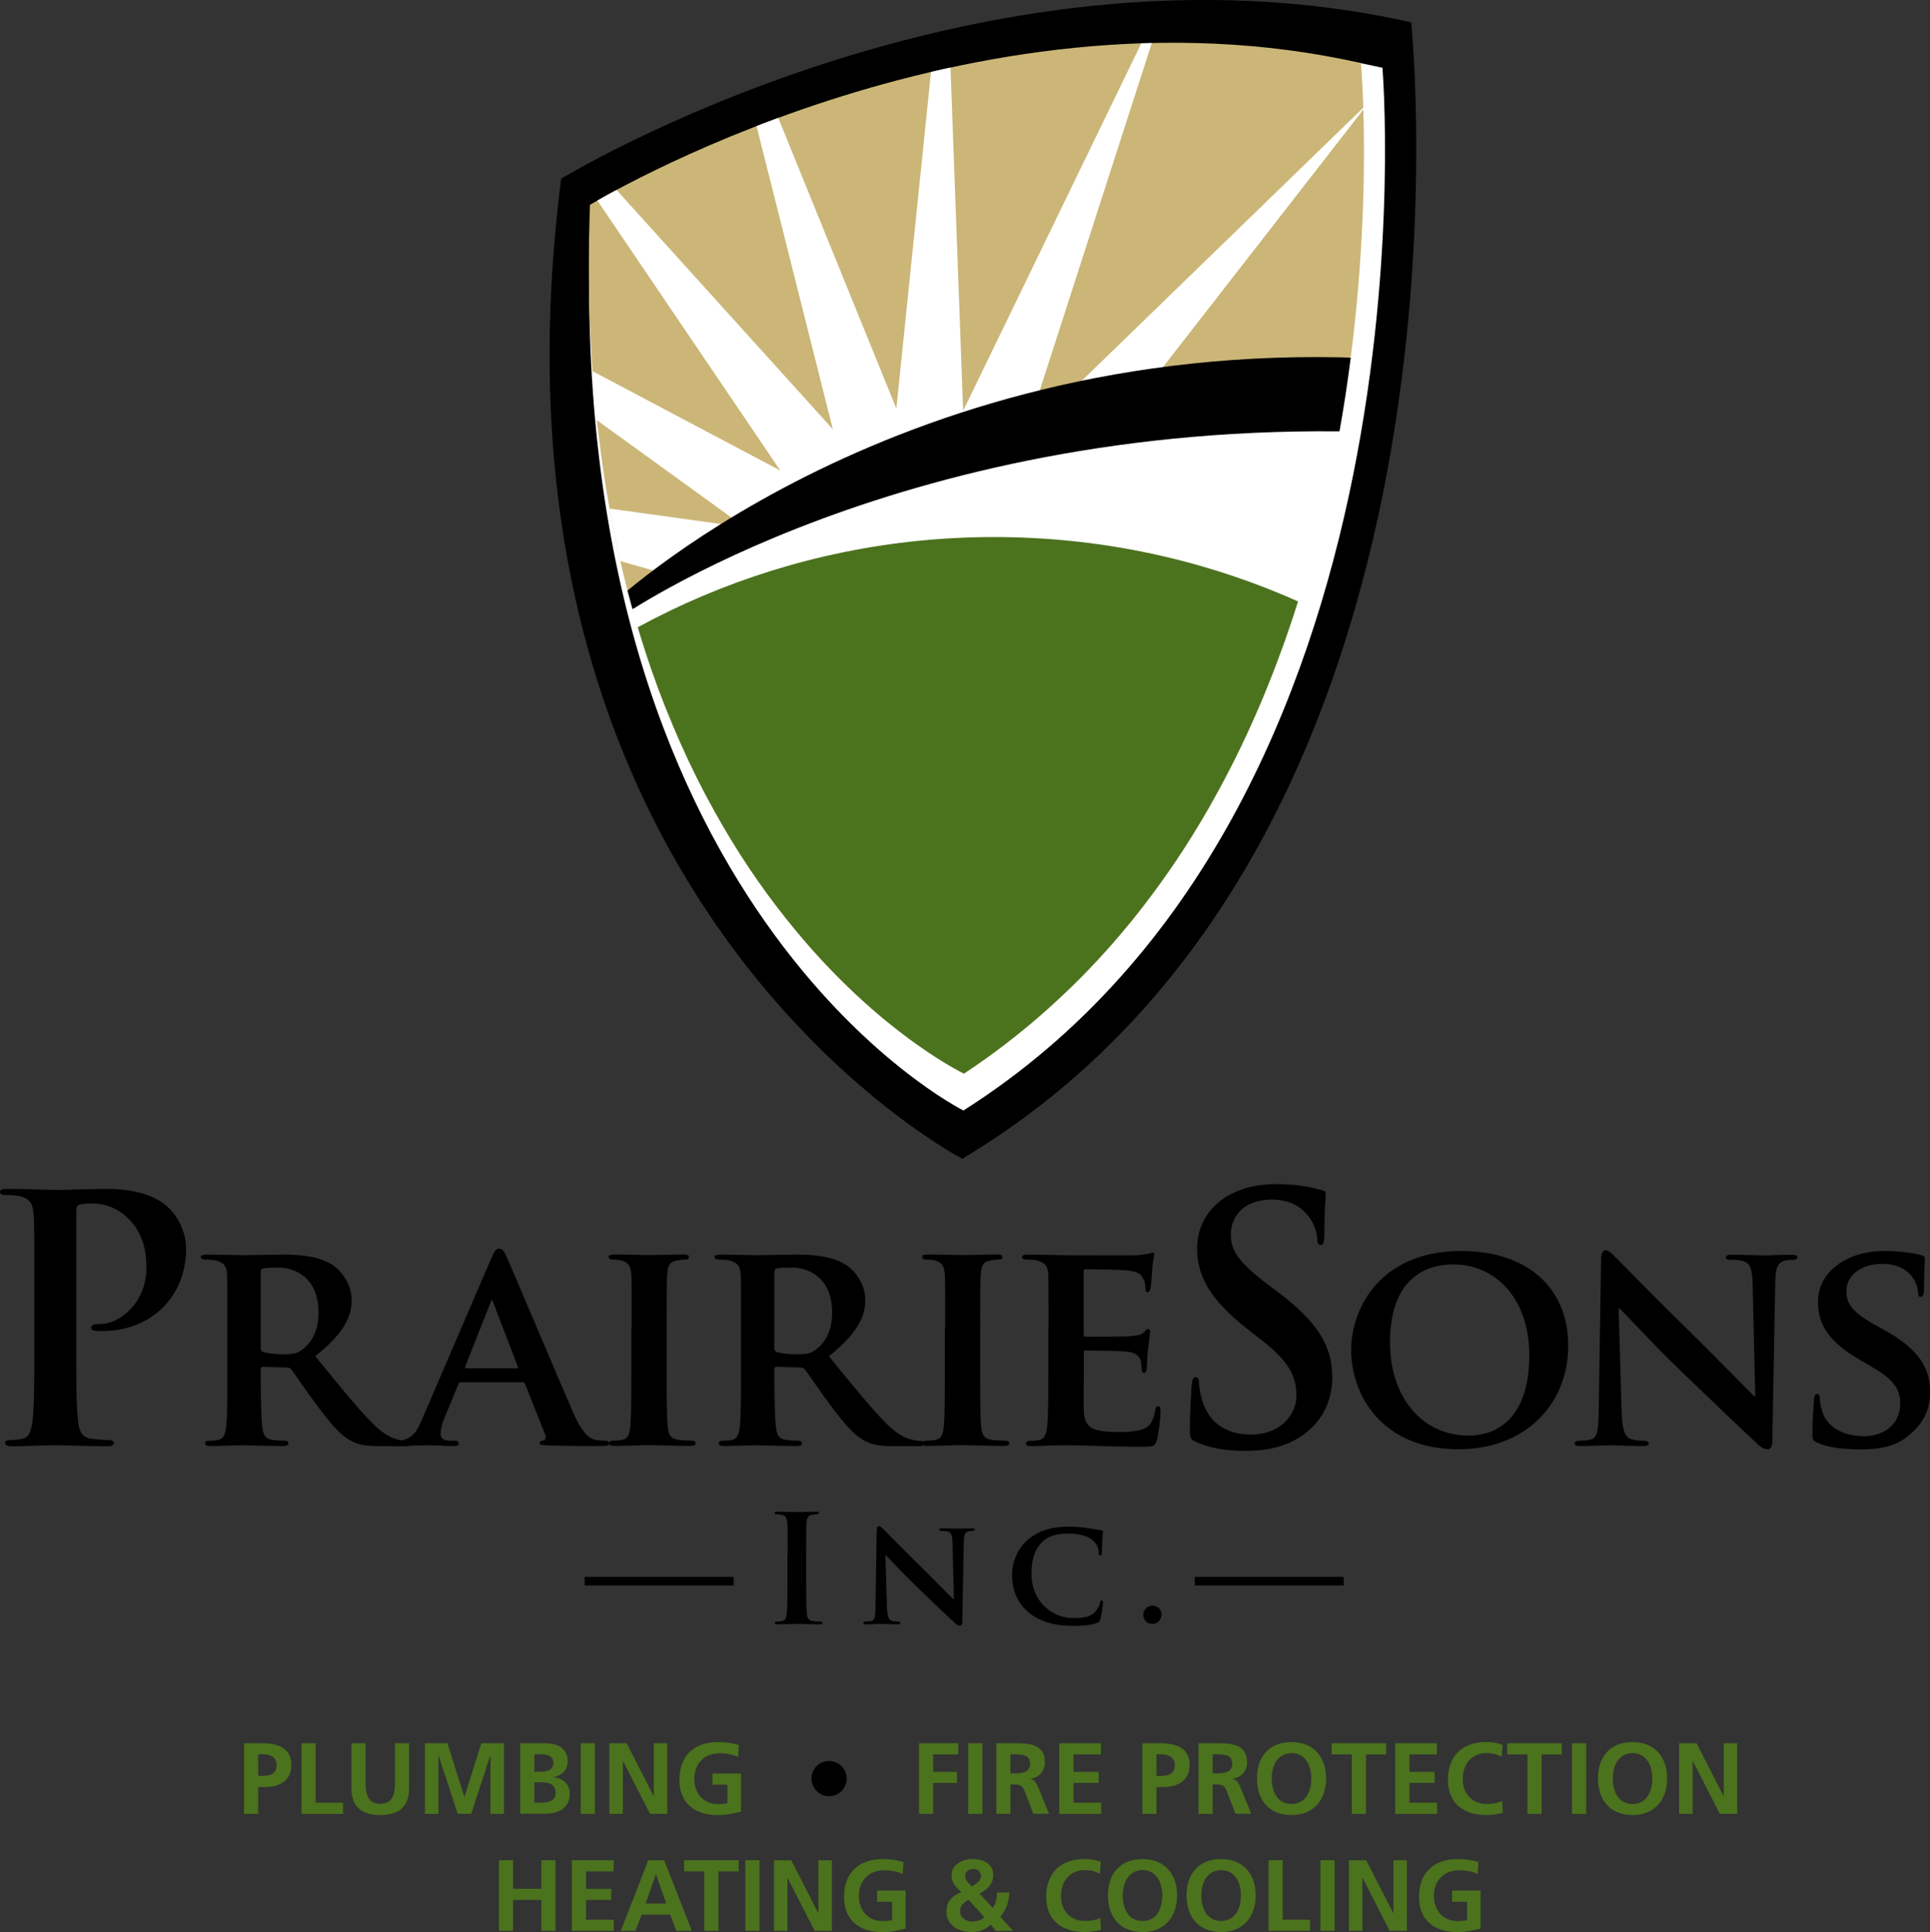 <?xml version="1.0" encoding="utf-8"?>
<!-- Generator: Adobe Illustrator 23.0.1, SVG Export Plug-In . SVG Version: 6.00 Build 0)  -->
<svg version="1.1" id="Layer_1" xmlns="http://www.w3.org/2000/svg" xmlns:xlink="http://www.w3.org/1999/xlink" x="0px" y="0px"
	 viewBox="0 0 181.49 181.64" style="enable-background:new 0 0 181.49 181.64;" xml:space="preserve">
<rect x="0" y="0" width="181.49" height="181.64" fill="#333333" stroke="none"/>
<style type="text/css">
	.Arched_x0020_Green{fill:url(#SVGID_1_);stroke:#FFFFFF;stroke-width:0.25;stroke-miterlimit:1;}
	.st0{fill:#FFFFFF;}
	.st1{clip-path:url(#SVGID_3_);}
	.st2{fill:#CBB677;}
	.st3{fill:#4B721D;}
</style>
<linearGradient id="SVGID_1_" gradientUnits="userSpaceOnUse" x1="-2669.336" y1="272.349" x2="-2668.629" y2="271.642">
	<stop  offset="0" style="stop-color:#20AC4B"/>
	<stop  offset="0.983" style="stop-color:#19361A"/>
</linearGradient>
<g>
	<g>
		<path d="M3.23,121.05c0-4.86,0-5.76-0.06-6.78c-0.06-1.09-0.32-1.6-1.38-1.82c-0.26-0.06-0.8-0.1-1.25-0.1
			c-0.35,0-0.54-0.06-0.54-0.29c0-0.22,0.22-0.29,0.7-0.29c1.7,0,3.71,0.1,4.61,0.1c1.31,0,3.17-0.1,4.64-0.1
			c4,0,5.44,1.34,5.95,1.82c0.7,0.67,1.6,2.11,1.6,3.81c0,4.54-3.33,7.74-7.87,7.74c-0.16,0-0.51,0-0.67-0.03
			c-0.16-0.03-0.38-0.06-0.38-0.29c0-0.26,0.22-0.35,0.9-0.35c1.79,0,4.29-2.02,4.29-5.28c0-1.06-0.1-3.2-1.89-4.8
			c-1.15-1.06-2.46-1.25-3.2-1.25c-0.48,0-0.96,0.03-1.25,0.13c-0.16,0.06-0.26,0.26-0.26,0.61v12.8c0,2.94,0,5.47,0.16,6.85
			c0.1,0.9,0.29,1.6,1.25,1.73c0.45,0.06,1.15,0.13,1.63,0.13c0.35,0,0.51,0.1,0.51,0.26c0,0.22-0.26,0.32-0.61,0.32
			c-2.11,0-4.13-0.1-4.96-0.1c-0.74,0-2.75,0.1-4.03,0.1c-0.42,0-0.64-0.1-0.64-0.32c0-0.16,0.13-0.26,0.51-0.26
			c0.48,0,0.86-0.06,1.15-0.13c0.64-0.13,0.8-0.83,0.93-1.76c0.16-1.34,0.16-3.87,0.16-6.82V121.05z"/>
		<path d="M21.38,124.83c0-3.61,0-4.28-0.03-5.04c-0.06-0.81-0.28-1.06-1.06-1.29c-0.2-0.06-0.62-0.08-0.98-0.08
			c-0.25,0-0.42-0.08-0.42-0.25c0-0.17,0.2-0.22,0.56-0.22c1.29,0,2.86,0.06,3.36,0.06c0.84,0,3.08-0.06,3.84-0.06
			c1.57,0,3.36,0.14,4.68,1.01c0.7,0.48,1.74,1.68,1.74,3.28c0,1.76-1.01,3.33-3.42,5.26c2.18,2.69,3.92,4.84,5.4,6.33
			c1.37,1.37,2.24,1.48,2.63,1.57c0.25,0.06,0.39,0.06,0.59,0.06c0.2,0,0.31,0.14,0.31,0.25c0,0.2-0.17,0.25-0.48,0.25h-2.35
			c-1.37,0-2.04-0.14-2.69-0.48c-1.06-0.53-1.99-1.65-3.36-3.5c-0.98-1.29-2.02-2.88-2.32-3.25c-0.14-0.14-0.28-0.17-0.45-0.17
			l-2.21-0.06c-0.11,0-0.2,0.06-0.2,0.2v0.34c0,2.21,0.03,4.06,0.14,5.07c0.08,0.7,0.2,1.15,0.95,1.26c0.36,0.06,0.9,0.08,1.2,0.08
			c0.2,0,0.31,0.14,0.31,0.25c0,0.17-0.2,0.25-0.5,0.25c-1.43,0-3.47-0.08-3.84-0.08c-0.48,0-2.04,0.08-3.02,0.08
			c-0.31,0-0.48-0.08-0.48-0.25c0-0.11,0.08-0.25,0.39-0.25c0.36,0,0.64-0.03,0.87-0.08c0.5-0.11,0.64-0.56,0.73-1.26
			c0.11-1.01,0.11-2.88,0.11-5.07V124.83z M24.51,126.68c0,0.25,0.06,0.34,0.22,0.42c0.53,0.17,1.26,0.22,1.88,0.22
			c0.98,0,1.32-0.08,1.74-0.39c0.76-0.53,1.6-1.57,1.6-3.53c0-3.36-2.3-4.23-3.75-4.23c-0.62,0-1.2,0.03-1.46,0.08
			c-0.17,0.06-0.22,0.14-0.22,0.34V126.68z"/>
		<path d="M43.33,129.96c-0.14,0-0.17,0.03-0.22,0.17l-1.32,3.19c-0.25,0.59-0.36,1.18-0.36,1.46c0,0.42,0.22,0.67,0.98,0.67h0.36
			c0.31,0,0.36,0.11,0.36,0.25c0,0.2-0.14,0.25-0.39,0.25c-0.81,0-1.96-0.08-2.74-0.08c-0.25,0-1.57,0.08-2.86,0.08
			c-0.31,0-0.45-0.06-0.45-0.25c0-0.14,0.08-0.25,0.28-0.25c0.22,0,0.5-0.03,0.73-0.03c1.12-0.17,1.54-0.9,2.04-2.1l6.44-14.98
			c0.28-0.67,0.48-0.95,0.73-0.95c0.36,0,0.48,0.22,0.73,0.76c0.59,1.32,4.7,11.06,6.27,14.67c0.95,2.16,1.65,2.46,2.1,2.55
			c0.36,0.06,0.64,0.08,0.92,0.08c0.22,0,0.34,0.08,0.34,0.25c0,0.2-0.14,0.25-1.06,0.25c-0.87,0-2.66,0-4.73-0.06
			c-0.45-0.03-0.73-0.03-0.73-0.2c0-0.14,0.06-0.22,0.31-0.25c0.17-0.03,0.34-0.25,0.22-0.53l-1.9-4.79
			c-0.06-0.14-0.14-0.17-0.25-0.17H43.33z M48.59,128.64c0.11,0,0.14-0.06,0.11-0.14l-2.32-6.05c-0.03-0.08-0.06-0.22-0.11-0.22
			c-0.08,0-0.11,0.14-0.14,0.22l-2.38,6.02c-0.06,0.11,0,0.17,0.08,0.17H48.59z"/>
		<path d="M59.4,124.83c0-3.61,0-4.28-0.03-5.04c-0.06-0.81-0.31-1.09-0.84-1.26c-0.28-0.08-0.59-0.11-0.9-0.11
			c-0.25,0-0.39-0.06-0.39-0.28c0-0.14,0.2-0.2,0.59-0.2c0.92,0,2.6,0.06,3.3,0.06c0.62,0,2.21-0.06,3.16-0.06
			c0.31,0,0.5,0.06,0.5,0.2c0,0.22-0.14,0.28-0.39,0.28c-0.25,0-0.45,0.03-0.73,0.08c-0.67,0.11-0.87,0.45-0.92,1.29
			c-0.06,0.76-0.06,1.43-0.06,5.04v4.2c0,2.3,0,4.2,0.11,5.21c0.08,0.64,0.25,1.01,0.98,1.12c0.34,0.06,0.9,0.08,1.26,0.08
			c0.28,0,0.39,0.14,0.39,0.25c0,0.17-0.2,0.25-0.48,0.25c-1.62,0-3.3-0.08-3.98-0.08c-0.56,0-2.24,0.08-3.22,0.08
			c-0.31,0-0.48-0.08-0.48-0.25c0-0.11,0.08-0.25,0.39-0.25c0.36,0,0.64-0.03,0.87-0.08c0.5-0.11,0.64-0.45,0.73-1.15
			c0.11-0.98,0.11-2.88,0.11-5.18V124.83z"/>
		<path d="M69.68,124.83c0-3.61,0-4.28-0.03-5.04c-0.06-0.81-0.28-1.06-1.06-1.29c-0.2-0.06-0.62-0.08-0.98-0.08
			c-0.25,0-0.42-0.08-0.42-0.25c0-0.17,0.2-0.22,0.56-0.22c1.29,0,2.86,0.06,3.36,0.06c0.84,0,3.08-0.06,3.84-0.06
			c1.57,0,3.36,0.14,4.68,1.01c0.7,0.48,1.74,1.68,1.74,3.28c0,1.76-1.01,3.33-3.42,5.26c2.18,2.69,3.92,4.84,5.4,6.33
			c1.37,1.37,2.24,1.48,2.63,1.57c0.25,0.06,0.39,0.06,0.59,0.06c0.2,0,0.31,0.14,0.31,0.25c0,0.2-0.17,0.25-0.48,0.25h-2.35
			c-1.37,0-2.04-0.14-2.69-0.48c-1.06-0.53-1.99-1.65-3.36-3.5c-0.98-1.29-2.02-2.88-2.32-3.25c-0.14-0.14-0.28-0.17-0.45-0.17
			l-2.21-0.06c-0.11,0-0.2,0.06-0.2,0.2v0.34c0,2.21,0.03,4.06,0.14,5.07c0.08,0.7,0.2,1.15,0.95,1.26c0.36,0.06,0.9,0.08,1.2,0.08
			c0.2,0,0.31,0.14,0.31,0.25c0,0.17-0.2,0.25-0.5,0.25c-1.43,0-3.47-0.08-3.84-0.08c-0.48,0-2.04,0.08-3.02,0.08
			c-0.31,0-0.48-0.08-0.48-0.25c0-0.11,0.08-0.25,0.39-0.25c0.36,0,0.64-0.03,0.87-0.08c0.5-0.11,0.64-0.56,0.73-1.26
			c0.11-1.01,0.11-2.88,0.11-5.07V124.83z M72.81,126.68c0,0.25,0.06,0.34,0.22,0.42c0.53,0.17,1.26,0.22,1.88,0.22
			c0.98,0,1.32-0.08,1.74-0.39c0.76-0.53,1.6-1.57,1.6-3.53c0-3.36-2.3-4.23-3.75-4.23c-0.62,0-1.2,0.03-1.46,0.08
			c-0.17,0.06-0.22,0.14-0.22,0.34V126.68z"/>
		<path d="M88.88,124.83c0-3.61,0-4.28-0.03-5.04c-0.06-0.81-0.31-1.09-0.84-1.26c-0.28-0.08-0.59-0.11-0.9-0.11
			c-0.25,0-0.39-0.06-0.39-0.28c0-0.14,0.2-0.2,0.59-0.2c0.92,0,2.6,0.06,3.3,0.06c0.62,0,2.21-0.06,3.16-0.06
			c0.31,0,0.5,0.06,0.5,0.2c0,0.22-0.14,0.28-0.39,0.28c-0.25,0-0.45,0.03-0.73,0.08c-0.67,0.11-0.87,0.45-0.92,1.29
			c-0.06,0.76-0.06,1.43-0.06,5.04v4.2c0,2.3,0,4.2,0.11,5.21c0.08,0.64,0.25,1.01,0.98,1.12c0.34,0.06,0.9,0.08,1.26,0.08
			c0.28,0,0.39,0.14,0.39,0.25c0,0.17-0.2,0.25-0.48,0.25c-1.62,0-3.3-0.08-3.98-0.08c-0.56,0-2.24,0.08-3.22,0.08
			c-0.31,0-0.48-0.08-0.48-0.25c0-0.11,0.08-0.25,0.39-0.25c0.36,0,0.64-0.03,0.87-0.08c0.5-0.11,0.64-0.45,0.73-1.15
			c0.11-0.98,0.11-2.88,0.11-5.18V124.83z"/>
		<path d="M98.6,124.83c0-3.61,0-4.28-0.03-5.04c-0.06-0.81-0.28-1.06-1.06-1.29c-0.2-0.06-0.62-0.08-0.98-0.08
			c-0.25,0-0.42-0.08-0.42-0.25c0-0.17,0.2-0.22,0.56-0.22c1.29,0,2.86,0.06,3.55,0.06c0.79,0,6.24,0.03,6.72,0
			c0.45-0.03,0.84-0.11,1.04-0.14c0.14-0.03,0.28-0.11,0.39-0.11c0.14,0,0.17,0.11,0.17,0.22c0,0.17-0.14,0.45-0.2,1.54
			c-0.03,0.25-0.08,1.29-0.14,1.57c-0.03,0.11-0.08,0.39-0.28,0.39c-0.17,0-0.2-0.11-0.2-0.31c0-0.17-0.03-0.59-0.17-0.87
			c-0.2-0.42-0.39-0.76-1.62-0.87c-0.42-0.06-3.36-0.11-3.86-0.11c-0.11,0-0.17,0.08-0.17,0.22v5.88c0,0.14,0.03,0.25,0.17,0.25
			c0.56,0,3.75,0,4.31-0.06c0.59-0.06,0.95-0.11,1.18-0.36c0.2-0.17,0.28-0.31,0.39-0.31c0.11,0,0.2,0.11,0.2,0.25
			c0,0.14-0.06,0.53-0.2,1.74c-0.06,0.48-0.11,1.43-0.11,1.6c0,0.2-0.03,0.53-0.25,0.53c-0.17,0-0.22-0.08-0.22-0.2
			c-0.03-0.25-0.03-0.56-0.08-0.87c-0.14-0.48-0.45-0.84-1.37-0.92c-0.45-0.06-3.25-0.11-3.86-0.11c-0.11,0-0.14,0.11-0.14,0.25v1.9
			c0,0.81-0.03,2.83,0,3.53c0.06,1.62,0.81,1.99,3.33,1.99c0.64,0,1.68-0.03,2.32-0.31c0.62-0.28,0.9-0.78,1.06-1.76
			c0.06-0.25,0.11-0.36,0.28-0.36c0.2,0,0.22,0.31,0.22,0.56c0,0.53-0.2,2.16-0.34,2.63c-0.17,0.62-0.39,0.62-1.32,0.62
			c-1.85,0-3.33-0.03-4.54-0.08c-1.2-0.03-2.13-0.06-2.86-0.06c-0.28,0-0.81,0.03-1.4,0.03c-0.59,0.03-1.2,0.06-1.71,0.06
			c-0.31,0-0.48-0.08-0.48-0.25c0-0.11,0.08-0.25,0.39-0.25c0.36,0,0.64-0.03,0.87-0.08c0.5-0.11,0.64-0.56,0.73-1.26
			c0.11-1.01,0.11-2.88,0.11-5.07V124.83z"/>
		<path d="M112.5,135.58c-0.51-0.22-0.61-0.38-0.61-1.09c0-1.76,0.13-3.68,0.16-4.19c0.03-0.48,0.13-0.83,0.38-0.83
			c0.29,0,0.32,0.29,0.32,0.54c0,0.42,0.13,1.09,0.29,1.63c0.71,2.37,2.59,3.23,4.58,3.23c2.88,0,4.29-1.95,4.29-3.65
			c0-1.57-0.48-3.04-3.13-5.12l-1.47-1.15c-3.52-2.75-4.74-4.99-4.74-7.58c0-3.52,2.94-6.05,7.39-6.05c2.08,0,3.42,0.32,4.26,0.54
			c0.29,0.06,0.45,0.16,0.45,0.38c0,0.42-0.13,1.34-0.13,3.84c0,0.7-0.1,0.96-0.35,0.96c-0.22,0-0.32-0.19-0.32-0.58
			c0-0.29-0.16-1.28-0.83-2.11c-0.48-0.61-1.41-1.57-3.49-1.57c-2.37,0-3.81,1.38-3.81,3.3c0,1.47,0.74,2.59,3.39,4.61l0.9,0.67
			c3.87,2.91,5.25,5.12,5.25,8.16c0,1.86-0.7,4.06-3.01,5.57c-1.6,1.02-3.39,1.31-5.09,1.31
			C115.32,136.41,113.88,136.18,112.5,135.58z"/>
		<path d="M127.06,126.93c0-4.06,2.86-9.32,10.33-9.32c6.22,0,10.08,3.44,10.08,8.9c0,5.46-3.98,9.74-10.33,9.74
			C129.97,136.26,127.06,131.16,127.06,126.93z M143.81,127.38c0-5.26-3.16-8.51-7.14-8.51c-2.74,0-5.96,1.46-5.96,7.34
			c0,4.9,2.8,8.76,7.45,8.76C139.89,134.97,143.81,134.16,143.81,127.38z"/>
		<path d="M152.49,132.7c0.06,1.85,0.36,2.41,0.84,2.58c0.42,0.14,0.9,0.17,1.29,0.17c0.28,0,0.42,0.11,0.42,0.25
			c0,0.2-0.22,0.25-0.56,0.25c-1.6,0-2.74-0.08-3.19-0.08c-0.22,0-1.4,0.08-2.66,0.08c-0.34,0-0.56-0.03-0.56-0.25
			c0-0.14,0.17-0.25,0.39-0.25c0.34,0,0.78-0.03,1.12-0.11c0.64-0.17,0.73-0.81,0.76-2.88l0.22-14.11c0-0.48,0.17-0.81,0.42-0.81
			c0.31,0,0.64,0.36,1.06,0.78c0.31,0.31,4,4.09,7.59,7.59c1.68,1.65,4.96,5.01,5.32,5.35h0.11l-0.25-10.58
			c-0.03-1.46-0.25-1.88-0.84-2.1c-0.36-0.14-0.95-0.14-1.29-0.14c-0.31,0-0.39-0.11-0.39-0.25c0-0.2,0.25-0.22,0.62-0.22
			c1.29,0,2.6,0.06,3.14,0.06c0.28,0,1.2-0.06,2.41-0.06c0.34,0,0.56,0.03,0.56,0.22c0,0.14-0.14,0.25-0.42,0.25
			c-0.25,0-0.45,0-0.76,0.08c-0.67,0.2-0.87,0.62-0.9,1.96l-0.28,15.01c0,0.53-0.2,0.76-0.39,0.76c-0.42,0-0.76-0.25-1.01-0.5
			c-1.54-1.43-4.62-4.37-7.2-6.86c-2.69-2.58-5.29-5.46-5.77-5.88h-0.08L152.49,132.7z"/>
		<path d="M170.91,135.64c-0.39-0.17-0.48-0.28-0.48-0.81c0-1.29,0.11-2.77,0.14-3.16c0-0.36,0.11-0.62,0.31-0.62
			c0.22,0,0.25,0.22,0.25,0.39c0,0.31,0.08,0.81,0.22,1.23c0.53,1.76,2.38,2.35,3.92,2.35c2.13,0,3.42-1.34,3.42-3.02
			c0-1.04-0.25-2.07-2.44-3.36l-1.43-0.84c-2.91-1.71-3.86-3.3-3.86-5.4c0-2.91,2.8-4.79,6.21-4.79c1.6,0,2.86,0.22,3.5,0.39
			c0.22,0.06,0.34,0.14,0.34,0.31c0,0.31-0.08,0.98-0.08,2.86c0,0.5-0.11,0.76-0.31,0.76c-0.17,0-0.25-0.14-0.25-0.42
			c0-0.22-0.11-0.95-0.64-1.57c-0.36-0.45-1.15-1.12-2.74-1.12c-1.76,0-3.36,0.92-3.36,2.55c0,1.06,0.39,1.9,2.6,3.14l1.01,0.56
			c3.25,1.79,4.26,3.61,4.26,5.77c0,1.76-0.67,3.19-2.46,4.45c-1.18,0.84-2.8,0.98-4.12,0.98
			C173.49,136.26,171.97,136.12,170.91,135.64z"/>
		<path d="M54.98,149.06v-0.81h14.01v0.81H54.98z"/>
		<path d="M74.07,146.18c0-2.13,0-2.52-0.03-2.97c-0.03-0.48-0.17-0.71-0.48-0.78c-0.15-0.04-0.34-0.06-0.5-0.06
			c-0.14,0-0.22-0.03-0.22-0.14c0-0.08,0.11-0.11,0.34-0.11c0.53,0,1.41,0.04,1.82,0.04c0.35,0,1.18-0.04,1.71-0.04
			c0.18,0,0.29,0.03,0.29,0.11c0,0.11-0.08,0.14-0.22,0.14c-0.14,0-0.25,0.01-0.42,0.04c-0.38,0.07-0.49,0.31-0.52,0.8
			c-0.03,0.45-0.03,0.84-0.03,2.97v2.46c0,1.36,0,2.47,0.06,3.07c0.04,0.38,0.14,0.63,0.56,0.69c0.2,0.03,0.5,0.06,0.71,0.06
			c0.15,0,0.22,0.04,0.22,0.11c0,0.1-0.11,0.14-0.27,0.14c-0.92,0-1.81-0.04-2.19-0.04c-0.32,0-1.2,0.04-1.77,0.04
			c-0.18,0-0.28-0.04-0.28-0.14c0-0.07,0.06-0.11,0.22-0.11c0.21,0,0.38-0.03,0.5-0.06c0.28-0.06,0.36-0.29,0.41-0.7
			c0.07-0.59,0.07-1.69,0.07-3.05V146.18z"/>
		<path d="M83.41,151.08c0.03,0.92,0.18,1.21,0.42,1.29c0.21,0.07,0.45,0.08,0.64,0.08c0.14,0,0.21,0.06,0.21,0.13
			c0,0.1-0.11,0.13-0.28,0.13c-0.8,0-1.37-0.04-1.6-0.04c-0.11,0-0.7,0.04-1.33,0.04c-0.17,0-0.28-0.01-0.28-0.13
			c0-0.07,0.08-0.13,0.2-0.13c0.17,0,0.39-0.01,0.56-0.06c0.32-0.08,0.36-0.41,0.38-1.44l0.11-7.06c0-0.24,0.08-0.41,0.21-0.41
			c0.15,0,0.32,0.18,0.53,0.39c0.15,0.15,2,2.05,3.8,3.8c0.84,0.83,2.48,2.51,2.66,2.67h0.06l-0.13-5.29
			c-0.01-0.73-0.13-0.94-0.42-1.05c-0.18-0.07-0.48-0.07-0.64-0.07c-0.15,0-0.2-0.06-0.2-0.13c0-0.1,0.13-0.11,0.31-0.11
			c0.64,0,1.3,0.03,1.57,0.03c0.14,0,0.6-0.03,1.2-0.03c0.17,0,0.28,0.01,0.28,0.11c0,0.07-0.07,0.13-0.21,0.13
			c-0.13,0-0.22,0-0.38,0.04c-0.34,0.1-0.43,0.31-0.45,0.98l-0.14,7.51c0,0.27-0.1,0.38-0.2,0.38c-0.21,0-0.38-0.13-0.5-0.25
			c-0.77-0.71-2.31-2.18-3.6-3.43c-1.34-1.29-2.65-2.73-2.89-2.94h-0.04L83.41,151.08z"/>
		<path d="M96.71,151.57c-1.22-1.02-1.54-2.37-1.54-3.52c0-0.81,0.27-2.21,1.44-3.26c0.9-0.78,2.07-1.26,3.91-1.26
			c0.77,0,1.23,0.06,1.79,0.13c0.46,0.07,0.87,0.15,1.23,0.2c0.14,0.01,0.18,0.07,0.18,0.14c0,0.1-0.03,0.24-0.06,0.66
			c-0.03,0.39-0.03,1.05-0.04,1.29c-0.01,0.17-0.06,0.29-0.17,0.29c-0.1,0-0.13-0.1-0.13-0.25c-0.01-0.38-0.17-0.8-0.48-1.11
			c-0.42-0.41-1.25-0.7-2.38-0.7c-1.08,0-1.76,0.2-2.33,0.67c-0.91,0.78-1.13,1.93-1.13,3.1c0,2.83,2.18,4.17,3.84,4.17
			c1.09,0,1.69-0.08,2.18-0.63c0.21-0.24,0.38-0.57,0.42-0.8c0.03-0.18,0.06-0.24,0.15-0.24c0.08,0,0.14,0.11,0.14,0.21
			c0,0.14-0.14,1.18-0.27,1.58c-0.06,0.21-0.11,0.27-0.32,0.35c-0.49,0.2-1.43,0.27-2.23,0.27
			C99.26,152.86,97.83,152.51,96.71,151.57z"/>
		<path d="M107.51,151.81c0-0.35,0.25-0.85,0.85-0.85c0.48,0,0.86,0.32,0.86,0.81c0,0.49-0.34,0.9-0.87,0.9
			C107.76,152.66,107.51,152.2,107.51,151.81z"/>
		<path d="M112.35,149.06v-0.81h14.01v0.81H112.35z"/>
	</g>
	<g>
		<path d="M52.77,16.8c0,0,39.14-23.89,79.93-14.7c0,0,8.1,76.79-42.21,106.84C90.5,108.94,44.06,84.87,52.77,16.8z"/>
		<path class="st0" d="M55.56,19.28c0,0,36.33-21.49,74.44-12.91c0,0,5.8,69.36-39.4,98.03C90.59,104.4,52.59,85.52,55.56,19.28z"/>
		<g>
			<defs>
				<path id="SVGID_2_" d="M55.48,19.26c0,0,35.5-21.67,72.5-13.33c0,0,6,66.33-37.33,95C90.64,100.92,53.14,83.26,55.48,19.26z"/>
			</defs>
			<clipPath id="SVGID_3_">
				<use xlink:href="#SVGID_2_"  style="overflow:visible;"/>
			</clipPath>
			<g class="st1">
				<path class="st2" d="M55.48,19.26c0,0,35.5-21.67,72.5-13.33c0,0,6,66.33-37.33,95C90.64,100.92,53.14,83.26,55.48,19.26z"/>
				<g>
					<polygon class="st0" points="84.29,38.41 88.91,-6.45 90.57,38.62 110.25,-1.97 96.4,40.96 128.78,9.56 101.08,45.15 
						142.24,26.72 104.04,50.69 149.02,47.45 104.93,56.91 148.31,69.25 103.63,63.06 140.18,89.49 100.32,68.39 125.62,105.73 
						95.37,72.27 106.38,116.01 89.4,74.22 84.79,119.09 83.12,74.02 63.44,114.6 77.29,71.68 44.92,103.08 72.62,67.49 
						31.46,85.92 69.66,61.94 24.67,65.19 68.77,55.72 25.39,43.39 70.06,49.58 33.52,23.15 73.38,44.24 48.08,6.91 78.32,40.36 
						67.31,-3.37 					"/>
					<path d="M57.14,57.15c0,0,26.17-25.17,70.83-23.5l-3.67,22.5l-67,2.17L57.14,57.15z"/>
					<path class="st0" d="M58.14,58.15c0,0,27.17-19.17,71.83-17.5l-5.67,18.5l-66,2.17L58.14,58.15z"/>
					<path class="st3" d="M163.81,120.82c0,38.84-31.49,70.33-70.33,70.33c-38.84,0-70.33-31.49-70.33-70.33
						c0-38.84,31.49-70.33,70.33-70.33C132.32,50.49,163.81,81.97,163.81,120.82z"/>
				</g>
			</g>
		</g>
		<polygon class="st0" points="124.77,40.67 127.14,40.49 123.29,57.25 121.15,55.94 		"/>
		<polygon class="st0" points="59.79,59.13 60.21,58.73 59.62,57.19 59.37,57.35 		"/>
	</g>
	<g>
		<path d="M77.96,165.56c0.91,0,1.66,0.74,1.66,1.65c0,0.91-0.75,1.66-1.66,1.66s-1.65-0.75-1.65-1.66
			C76.3,166.3,77.04,165.56,77.96,165.56z"/>
		<g>
			<path class="st3" d="M22.95,163.89h1.68c1.45,0,2.77,0.42,2.77,2.01c0,1.55-1.13,2.11-2.56,2.11h-0.56v2.52h-1.33V163.89z
				 M24.28,166.96h0.47c0.67,0,1.26-0.22,1.26-0.99c0-0.77-0.58-1.04-1.26-1.04h-0.47V166.96z"/>
			<path class="st3" d="M28.35,163.89h1.33v5.59h2.58v1.05h-3.91V163.89z"/>
			<path class="st3" d="M33.05,163.89h1.33v3.83c0,1.13,0.36,1.87,1.38,1.87c1.02,0,1.38-0.74,1.38-1.87v-3.83h1.33v4.24
				c0,1.78-1.01,2.51-2.71,2.51c-1.7,0-2.71-0.73-2.71-2.51V163.89z"/>
			<path class="st3" d="M39.95,163.89h2.13l1.58,5.03h0.02l1.58-5.03h2.13v6.64h-1.27v-5.48H46.1l-1.79,5.48h-1.27l-1.79-5.48
				l-0.02,0.02v5.46h-1.27V163.89z"/>
			<path class="st3" d="M48.92,163.89h2.32c0.86,0,2.14,0.25,2.14,1.7c0,0.79-0.53,1.34-1.32,1.48v0.02
				c0.9,0.08,1.52,0.69,1.52,1.51c0,1.67-1.5,1.92-2.34,1.92h-2.32V163.89z M50.25,166.57h0.54c0.56,0,1.25-0.12,1.25-0.81
				c0-0.77-0.67-0.83-1.28-0.83h-0.51V166.57z M50.25,169.48h0.63c0.62,0,1.37-0.15,1.37-0.92c0-0.87-0.7-1-1.37-1h-0.63V169.48z"/>
			<path class="st3" d="M54.61,163.89h1.33v6.64h-1.33V163.89z"/>
			<path class="st3" d="M57.3,163.89h1.63l2.53,4.96h0.02v-4.96h1.27v6.64h-1.62l-2.54-4.96h-0.02v4.96H57.3V163.89z"/>
			<path class="st3" d="M69.41,165.18c-0.51-0.24-1.18-0.35-1.71-0.35c-1.55,0-2.41,1.05-2.41,2.41c0,1.35,0.84,2.37,2.25,2.37
				c0.36,0,0.65-0.04,0.87-0.09v-1.73h-1.41v-1.05h2.68v3.57c-0.7,0.19-1.44,0.34-2.15,0.34c-2.15,0-3.64-1.07-3.64-3.32
				c0-2.27,1.39-3.55,3.64-3.55c0.77,0,1.38,0.1,1.95,0.28L69.41,165.18z"/>
		</g>
		<g>
			<path class="st3" d="M86.42,163.89h3.69v1.05h-2.36v1.64h2.24v1.04h-2.24v2.91h-1.33V163.89z"/>
			<path class="st3" d="M91.05,163.89h1.33v6.64h-1.33V163.89z"/>
			<path class="st3" d="M93.69,163.89h1.44c1.43,0,3.13-0.05,3.13,1.8c0,0.78-0.52,1.43-1.37,1.54v0.02
				c0.36,0.03,0.57,0.39,0.7,0.68l1.06,2.59h-1.48l-0.8-2.07c-0.19-0.49-0.36-0.68-0.92-0.68h-0.43v2.76h-1.33V163.89z
				 M95.02,166.72h0.44c0.66,0,1.41-0.09,1.41-0.92c0-0.8-0.74-0.87-1.41-0.87h-0.44V166.72z"/>
			<path class="st3" d="M99.61,163.89h3.92v1.05h-2.58v1.64h2.37v1.04h-2.37v1.86h2.6v1.05h-3.94V163.89z"/>
			<path class="st3" d="M107.42,163.89h1.68c1.45,0,2.77,0.42,2.77,2.01c0,1.55-1.13,2.11-2.56,2.11h-0.56v2.52h-1.33V163.89z
				 M108.75,166.96h0.46c0.67,0,1.26-0.22,1.26-0.99c0-0.77-0.58-1.04-1.26-1.04h-0.46V166.96z"/>
			<path class="st3" d="M112.7,163.89h1.44c1.43,0,3.13-0.05,3.13,1.8c0,0.78-0.52,1.43-1.37,1.54v0.02
				c0.36,0.03,0.57,0.39,0.7,0.68l1.06,2.59h-1.48l-0.8-2.07c-0.19-0.49-0.36-0.68-0.92-0.68h-0.43v2.76h-1.33V163.89z
				 M114.03,166.72h0.44c0.66,0,1.41-0.09,1.41-0.92c0-0.8-0.74-0.87-1.41-0.87h-0.44V166.72z"/>
			<path class="st3" d="M121.45,163.78c2.08,0,3.25,1.41,3.25,3.41s-1.15,3.45-3.25,3.45c-2.13,0-3.25-1.42-3.25-3.45
				S119.34,163.78,121.45,163.78z M121.45,169.6c1.36,0,1.86-1.21,1.86-2.41c0-1.17-0.54-2.37-1.86-2.37s-1.86,1.2-1.86,2.37
				C119.59,168.39,120.09,169.6,121.45,169.6z"/>
			<path class="st3" d="M127.12,164.94h-1.9v-1.05h5.13v1.05h-1.9v5.59h-1.33V164.94z"/>
			<path class="st3" d="M131.2,163.89h3.92v1.05h-2.58v1.64h2.37v1.04h-2.37v1.86h2.6v1.05h-3.94V163.89z"/>
			<path class="st3" d="M141.31,170.43c-0.48,0.11-1.01,0.21-1.51,0.21c-2.15,0-3.64-1.07-3.64-3.32c0-2.27,1.39-3.55,3.64-3.55
				c0.44,0,1.02,0.08,1.5,0.28l-0.09,1.12c-0.5-0.29-0.96-0.35-1.44-0.35c-1.37,0-2.22,1.05-2.22,2.41c0,1.35,0.84,2.37,2.25,2.37
				c0.52,0,1.14-0.11,1.46-0.28L141.31,170.43z"/>
			<path class="st3" d="M143.64,164.94h-1.9v-1.05h5.13v1.05h-1.9v5.59h-1.33V164.94z"/>
			<path class="st3" d="M147.83,163.89h1.33v6.64h-1.33V163.89z"/>
			<path class="st3" d="M153.52,163.78c2.08,0,3.25,1.41,3.25,3.41s-1.15,3.45-3.25,3.45c-2.13,0-3.25-1.42-3.25-3.45
				S151.41,163.78,153.52,163.78z M153.52,169.6c1.36,0,1.86-1.21,1.86-2.41c0-1.17-0.54-2.37-1.86-2.37s-1.86,1.2-1.86,2.37
				C151.65,168.39,152.16,169.6,153.52,169.6z"/>
			<path class="st3" d="M157.91,163.89h1.63l2.53,4.96h0.02v-4.96h1.27v6.64h-1.63l-2.54-4.96h-0.02v4.96h-1.27V163.89z"/>
		</g>
		<g>
			<path class="st3" d="M46.92,174.89h1.33v2.68h2.66v-2.68h1.33v6.64h-1.33v-2.91h-2.66v2.91h-1.33V174.89z"/>
			<path class="st3" d="M53.78,174.89h3.92v1.05h-2.59v1.64h2.37v1.04h-2.37v1.86h2.6v1.05h-3.94V174.89z"/>
			<path class="st3" d="M60.96,174.89h1.5l2.6,6.64H63.6l-0.57-1.52h-2.69l-0.58,1.52h-1.38L60.96,174.89z M61.69,176.22h-0.02
				l-0.96,2.74h1.94L61.69,176.22z"/>
			<path class="st3" d="M66.23,175.94h-1.9v-1.05h5.13v1.05h-1.9v5.59h-1.33V175.94z"/>
			<path class="st3" d="M70.09,174.89h1.33v6.64h-1.33V174.89z"/>
			<path class="st3" d="M72.78,174.89h1.63l2.53,4.96h0.02v-4.96h1.27v6.64h-1.62l-2.54-4.96h-0.02v4.96h-1.27V174.89z"/>
			<path class="st3" d="M84.89,176.18c-0.51-0.24-1.18-0.35-1.71-0.35c-1.55,0-2.41,1.05-2.41,2.41c0,1.35,0.84,2.37,2.25,2.37
				c0.36,0,0.65-0.04,0.87-0.09v-1.73h-1.41v-1.05h2.68v3.57c-0.7,0.19-1.44,0.34-2.15,0.34c-2.15,0-3.64-1.07-3.64-3.32
				c0-2.27,1.39-3.55,3.64-3.55c0.77,0,1.38,0.1,1.95,0.28L84.89,176.18z"/>
			<path class="st3" d="M93.34,179.37c0.32-0.37,0.4-0.93,0.42-1.44h1.16c-0.04,0.85-0.31,1.63-0.85,2.27l1.19,1.33h-1.63
				l-0.45-0.59c-0.47,0.48-1.15,0.7-1.81,0.7c-1.31,0-2.37-0.68-2.37-1.93c0-0.8,0.34-1.38,1.4-1.83c-0.51-0.49-0.92-0.84-0.92-1.6
				c0-1.01,1.08-1.51,2.01-1.51s1.91,0.43,1.91,1.5c0,0.91-0.56,1.34-1.28,1.76L93.34,179.37z M91.09,178.61
				c-0.44,0.23-0.81,0.54-0.81,1.06c0,0.58,0.5,0.98,1.12,0.98c0.45,0,0.87-0.11,1.16-0.4L91.09,178.61z M92.25,176.39
				c0-0.47-0.35-0.68-0.73-0.68c-0.38,0-0.76,0.22-0.76,0.7c0,0.37,0.37,0.68,0.63,0.94C91.72,177.18,92.25,176.78,92.25,176.39z"/>
			<path class="st3" d="M103.53,181.43c-0.49,0.11-1.01,0.21-1.51,0.21c-2.15,0-3.64-1.07-3.64-3.32c0-2.27,1.39-3.55,3.64-3.55
				c0.44,0,1.02,0.08,1.5,0.28l-0.09,1.12c-0.5-0.29-0.96-0.35-1.44-0.35c-1.37,0-2.22,1.05-2.22,2.41c0,1.35,0.84,2.37,2.25,2.37
				c0.52,0,1.14-0.11,1.45-0.28L103.53,181.43z"/>
			<path class="st3" d="M107.44,174.78c2.08,0,3.25,1.41,3.25,3.41s-1.15,3.45-3.25,3.45c-2.13,0-3.25-1.42-3.25-3.45
				S105.33,174.78,107.44,174.78z M107.44,180.6c1.36,0,1.86-1.21,1.86-2.41c0-1.17-0.54-2.37-1.86-2.37s-1.86,1.2-1.86,2.37
				C105.57,179.39,106.08,180.6,107.44,180.6z"/>
			<path class="st3" d="M114.83,174.78c2.08,0,3.25,1.41,3.25,3.41s-1.15,3.45-3.25,3.45c-2.13,0-3.25-1.42-3.25-3.45
				S112.72,174.78,114.83,174.78z M114.83,180.6c1.36,0,1.86-1.21,1.86-2.41c0-1.17-0.54-2.37-1.86-2.37c-1.32,0-1.86,1.2-1.86,2.37
				C112.97,179.39,113.47,180.6,114.83,180.6z"/>
			<path class="st3" d="M119.29,174.89h1.33v5.59h2.58v1.05h-3.91V174.89z"/>
			<path class="st3" d="M124.17,174.89h1.33v6.64h-1.33V174.89z"/>
			<path class="st3" d="M126.85,174.89h1.63l2.53,4.96h0.02v-4.96h1.27v6.64h-1.62l-2.54-4.96h-0.02v4.96h-1.27V174.89z"/>
			<path class="st3" d="M138.96,176.18c-0.51-0.24-1.18-0.35-1.71-0.35c-1.55,0-2.41,1.05-2.41,2.41c0,1.35,0.84,2.37,2.25,2.37
				c0.36,0,0.65-0.04,0.87-0.09v-1.73h-1.41v-1.05h2.68v3.57c-0.7,0.19-1.44,0.34-2.15,0.34c-2.15,0-3.64-1.07-3.64-3.32
				c0-2.27,1.39-3.55,3.64-3.55c0.77,0,1.38,0.1,1.95,0.28L138.96,176.18z"/>
		</g>
	</g>
</g>
</svg>
